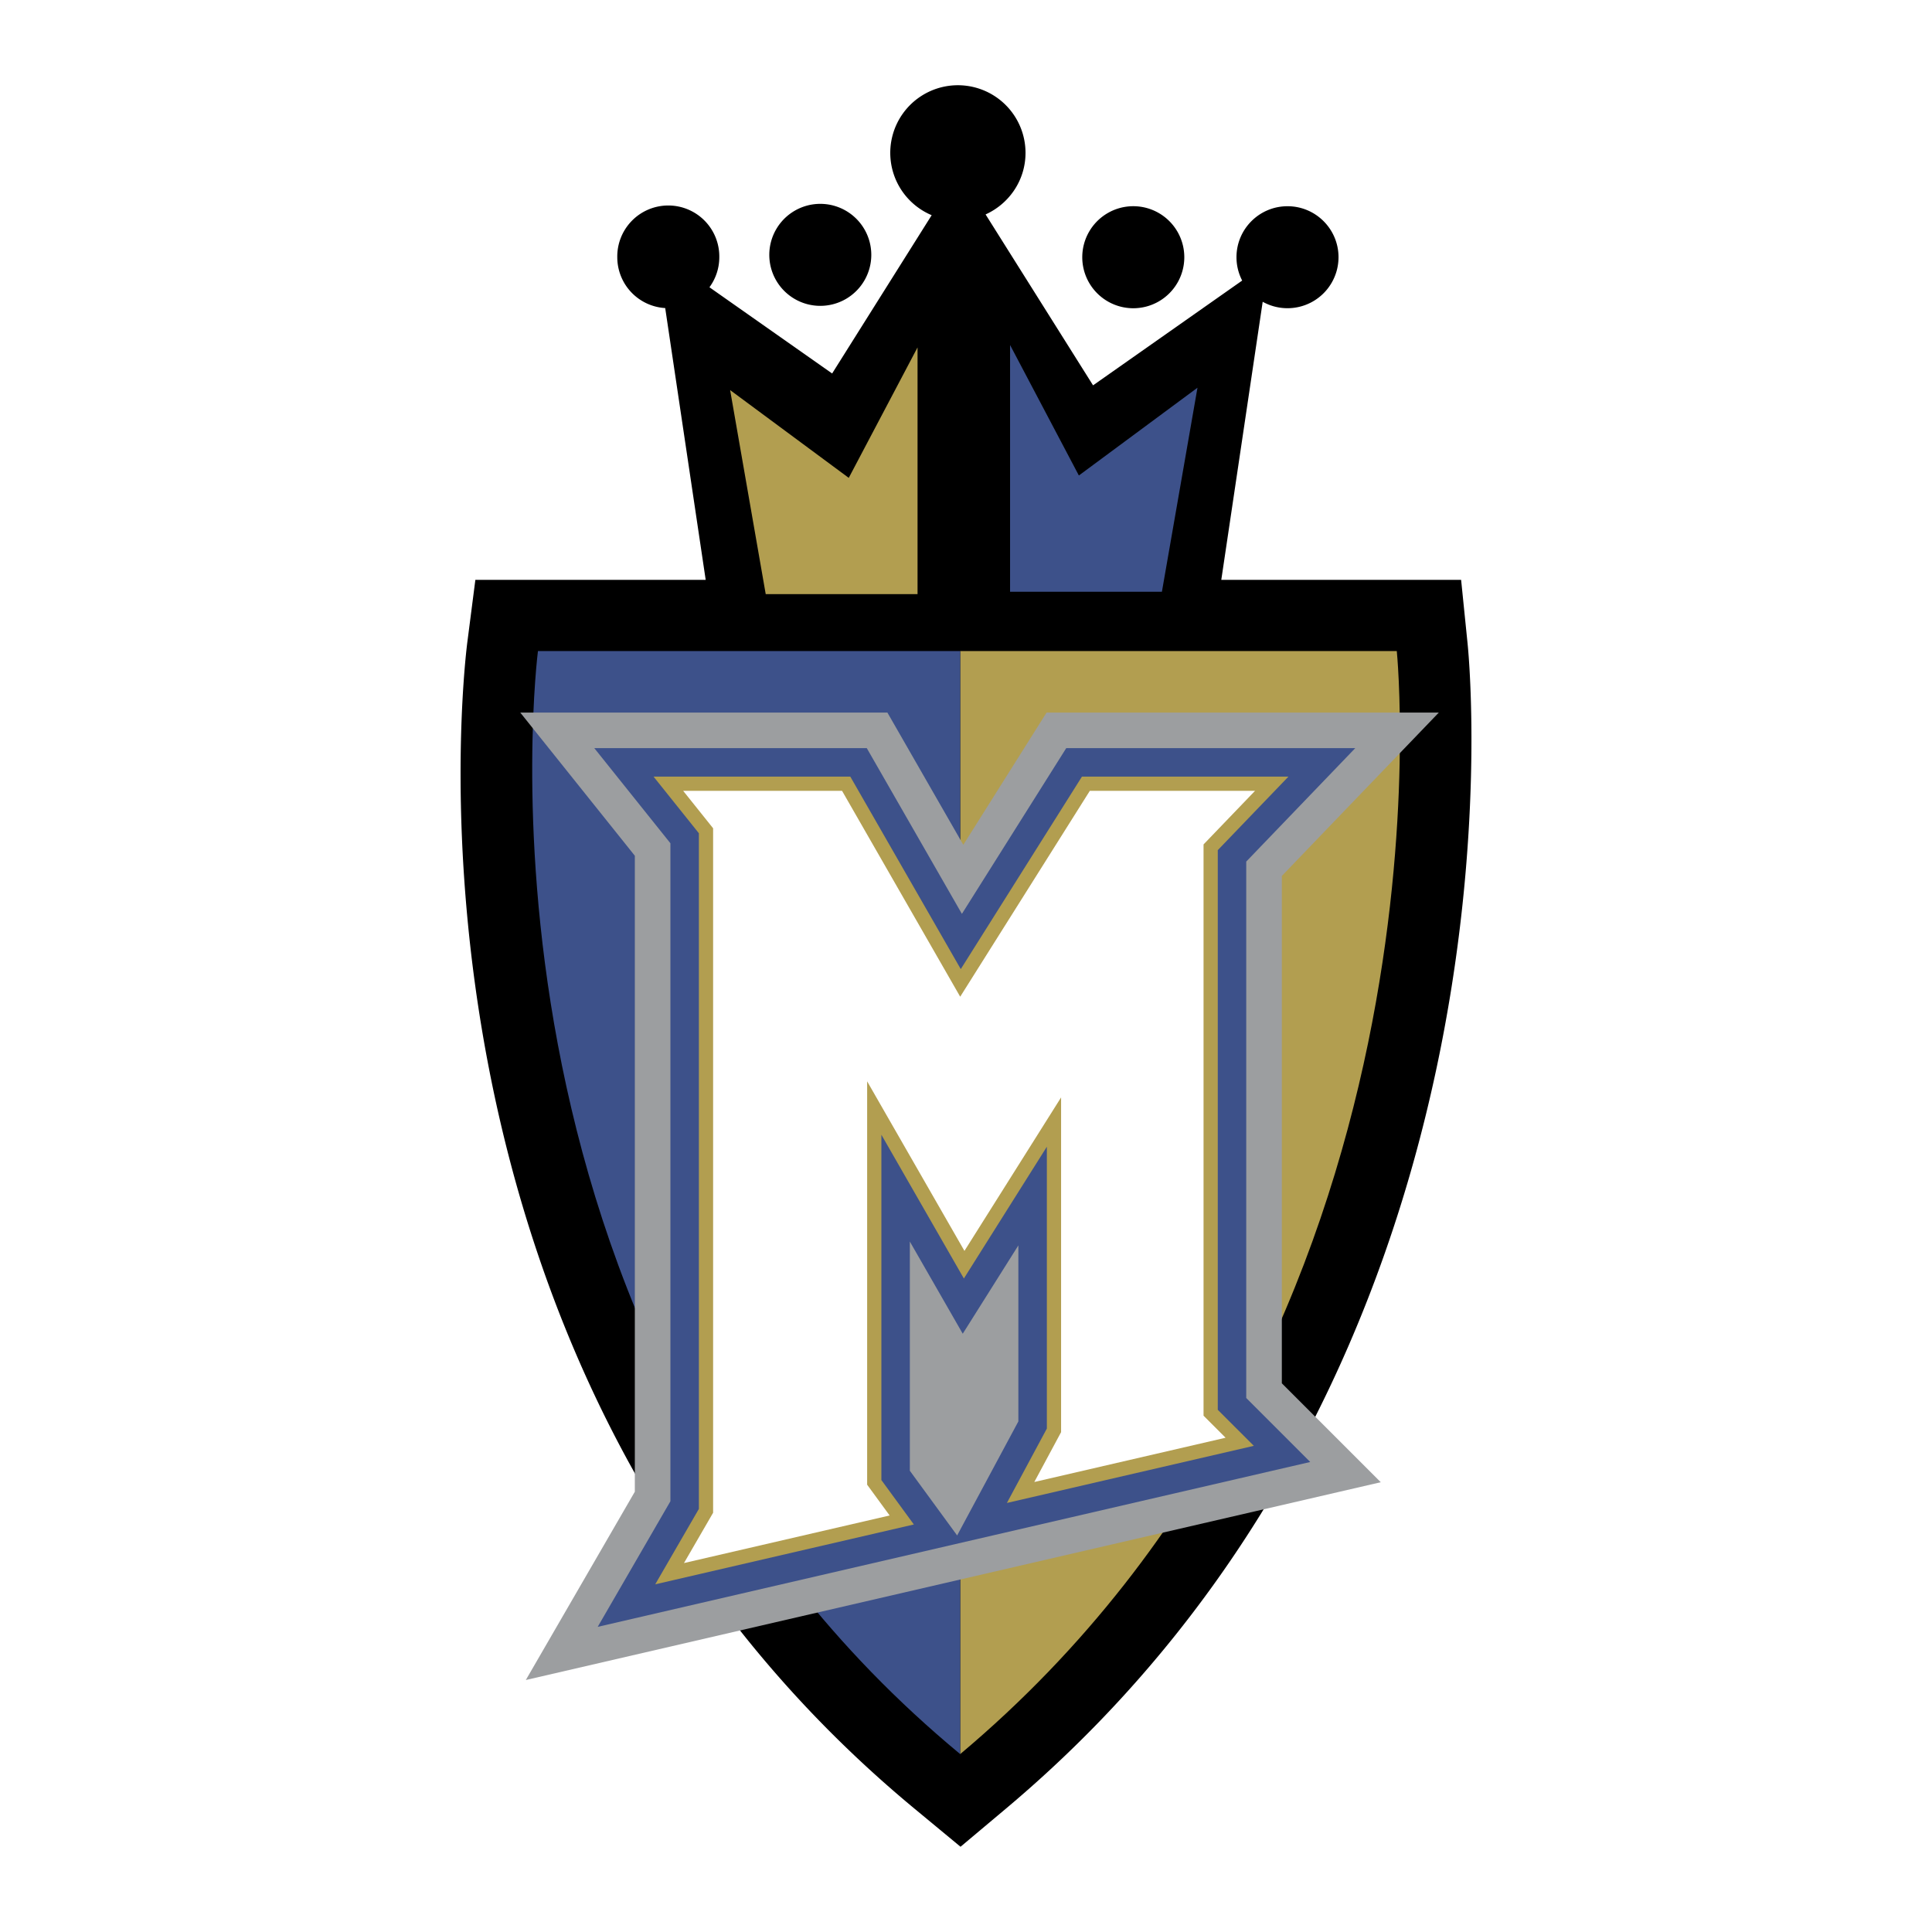 <svg xmlns="http://www.w3.org/2000/svg" width="2500" height="2500" viewBox="0 0 192.756 192.756"><g fill-rule="evenodd" clip-rule="evenodd"><path fill="#fff" d="M0 0h192.756v192.756H0V0z"/><path d="M146.424 64.239l-.648-6.385h-23.928l4.131-27.746a5.09 5.09 0 0 0 7.565-4.445c0-2.81-2.279-5.088-5.09-5.088s-5.09 2.278-5.09 5.088c0 .839.207 1.63.568 2.328l-14.877 10.454-10.723-17.052c2.344-1.057 3.984-3.403 3.984-6.142a6.747 6.747 0 1 0-9.363 6.219l-9.931 15.792-12.24-8.602a5.06 5.06 0 0 0 .983-2.997 5.09 5.09 0 1 0-10.179 0 5.084 5.084 0 0 0 4.782 5.073l4.039 27.118h-22.98l-.798 6.193c-.377 2.932-8.645 72.322 44.643 116.43l4.561 3.774 4.535-3.809c52.693-44.26 46.351-113.286 46.056-116.203z"/><path d="M139.357 64.956H95.799v110.051c50.424-42.356 43.558-110.051 43.558-110.051z" fill="#b29e50"/><path d="M53.672 64.956s-8.757 67.933 42.127 110.051V64.956H53.672z" fill="#3d518a"/><path d="M86.479 71.091H51.906l11.431 14.286v63.451l-10.876 18.787 85.299-19.734-9.871-9.87V87.393l15.664-16.301h-39.135s-5.244 8.332-8.309 13.198l-7.574-13.198h-2.056v-.001z" fill="#9c9ea0"/><path d="M128.549 74.641h-22.17l-10.41 16.536-9.49-16.536H59.293l7.593 9.49v65.651l-7.253 12.529 35.357-8.181h-.001l35.733-8.267s-5.4-5.402-6.385-6.385V85.961l10.879-11.321h-6.667v.001zM90.775 123.87l5.278 9.196 5.55-8.815v17.563a68618.88 68618.88 0 0 1-6.109 11.378l-4.719-6.455V123.87z" fill="#3d518a"/><path d="M121.498 140.656V84.819c.373-.386 7.051-7.337 7.051-7.337h-20.602L95.856 96.688a206653.54 206653.54 0 0 1-11.022-19.206h-19.63s4.238 5.295 4.523 5.653v67.41l-4.355 7.524 25.803-5.972-3.24-4.433v-34.451l8.231 14.343 8.279-13.147v28.119l-3.986 7.422 24.635-5.699-3.596-3.595z" fill="#b29e50"/><path fill="#fff" d="M120.078 141.244V84.248l5.137-5.346h-16.483l-12.933 20.54-11.787-20.54H68.16l2.987 3.735v68.29l-2.906 5.019 20.518-4.747-2.244-3.071v-40.242l9.708 16.916 9.642-15.313v33.397l-2.672 4.973 19.084-4.416-2.199-2.199z"/><path fill="#b29e50" d="M72.845 38.919l3.551 20.356h15.148V34.659L84.68 47.677l-11.835-8.758z"/><path fill="#3d518a" d="M119.473 38.683l-3.549 20.356h-15.149V34.422l6.864 13.018 11.834-8.757z"/><path d="M86.929 25.427a5.088 5.088 0 1 1-10.176 0 5.088 5.088 0 0 1 10.176 0zM118.158 25.664a5.09 5.09 0 1 1-10.18-.001 5.09 5.09 0 0 1 10.18.001z"/></g></svg>